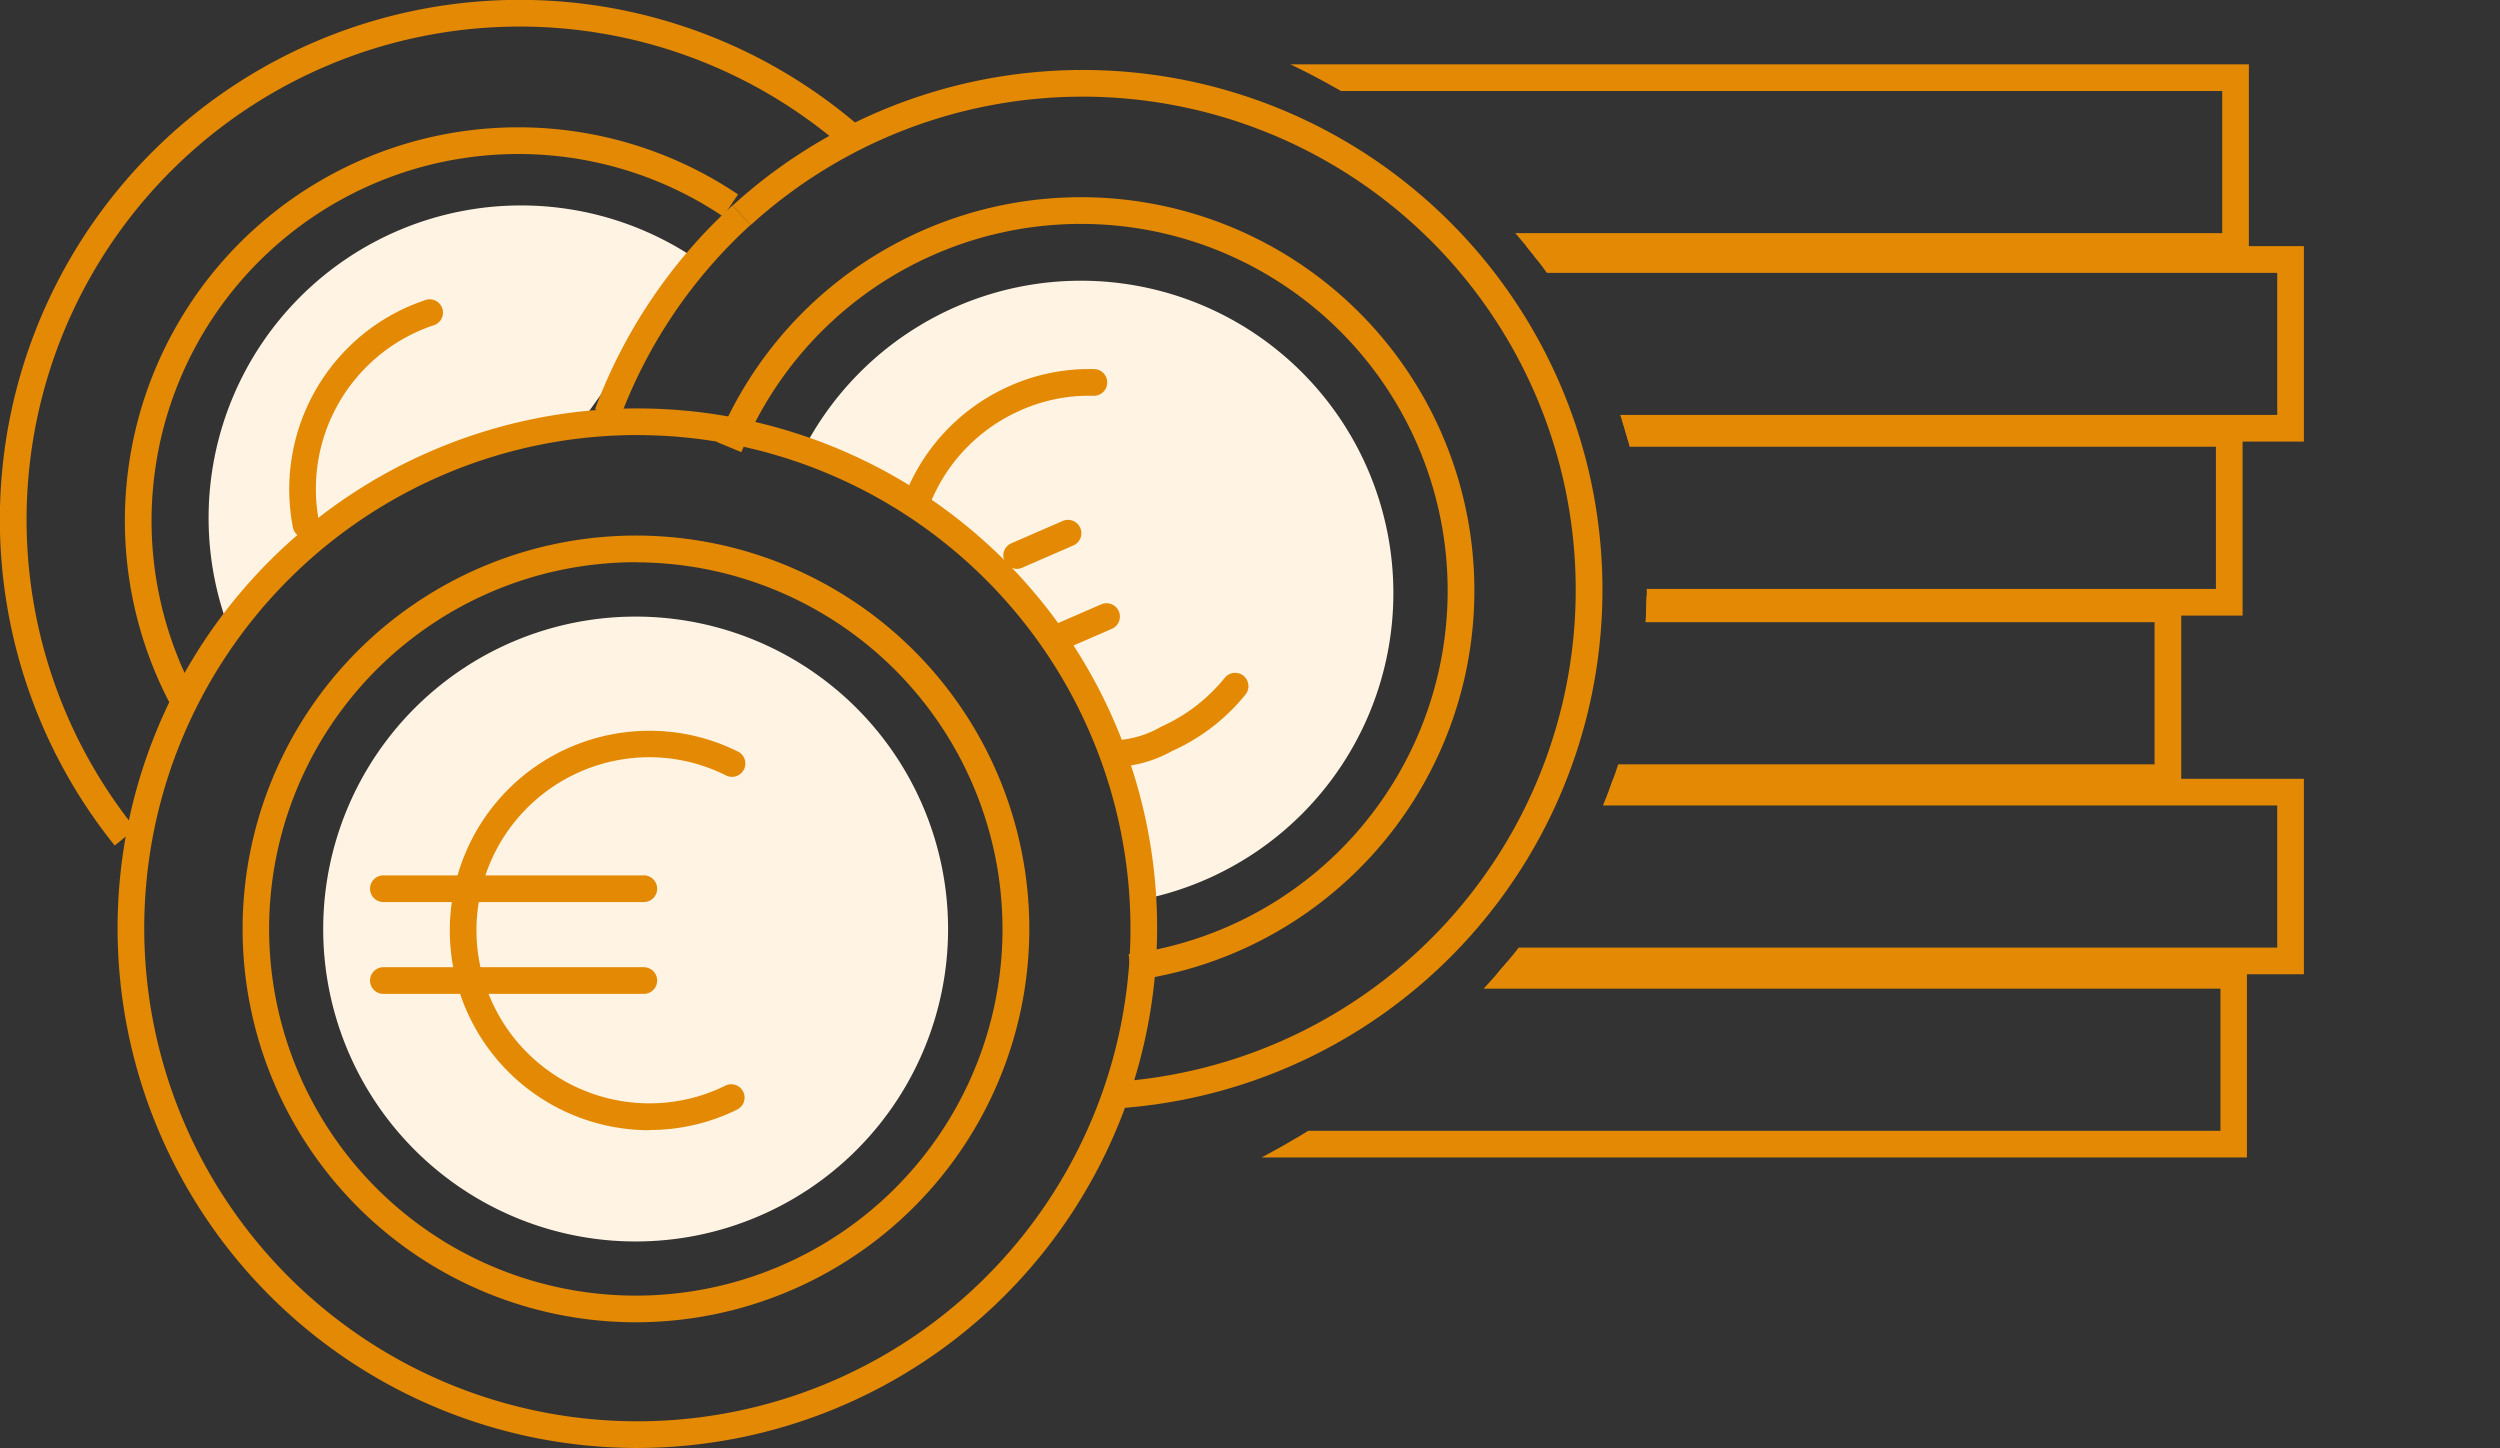 <?xml version="1.0" encoding="UTF-8"?>
<svg xmlns="http://www.w3.org/2000/svg" width="69.847" height="40.455" viewBox="0 0 69.847 40.455">
  <rect x="0" y="0" width="69.847" height="40.455" fill="#333333" stroke="none"/>
  <defs>
    <clipPath id="clip-path">
      <path id="Tracé_7927" data-name="Tracé 7927" d="M45.367,21.764l2.622.316L54.2,25.538l3.239,4.776L58.476,35.5l2.551-.471,4.033-3.772.925-5.849L63.9,20.556l-4.185-2.515-5.677-.593Z" transform="translate(-45.367 -17.448)" fill="none"></path>
    </clipPath>
    <clipPath id="clip-path-2">
      <path id="Tracé_7929" data-name="Tracé 7929" d="M17.78,11.265c-2.327.546-5.686,6.647-5.686,6.647l.8,5.461,4.883-4.156,5.409-1.728,3.233-4.513L27.5,9.451s-7.393,1.268-9.72,1.814" transform="translate(-12.094 -9.451)" fill="none"></path>
    </clipPath>
    <clipPath id="clip-path-3">
      <rect id="Rectangle_1974" data-name="Rectangle 1974" width="69.847" height="40.455" fill="none"></rect>
    </clipPath>
    <clipPath id="clip-path-4">
      <path id="Tracé_7952" data-name="Tracé 7952" d="M82.416,2.675S93.725,6.886,93.147,18.36,80.675,34.376,80.675,34.376l36.33.66L114.446,2.09Z" transform="translate(-80.675 -2.09)" fill="none"></path>
    </clipPath>
  </defs>
  <g id="euro" transform="translate(0 0)">
    <g id="Groupe_3982" data-name="Groupe 3982" transform="translate(18.848 7.249)">
      <g id="Groupe_3981" data-name="Groupe 3981" clip-path="url(#clip-path)">
        <path id="Tracé_7926" data-name="Tracé 7926" d="M69.138,27.606a8.729,8.729,0,1,1-8.729-8.729,8.729,8.729,0,0,1,8.729,8.729" transform="translate(-49.057 -18.283)" style="fill: rgb(255, 244, 227);"></path>
      </g>
    </g>
    <g id="Groupe_3984" data-name="Groupe 3984" transform="translate(5.024 3.926)">
      <g id="Groupe_3983" data-name="Groupe 3983" clip-path="url(#clip-path-2)">
        <path id="Tracé_7928" data-name="Tracé 7928" d="M31.486,22.547a8.729,8.729,0,1,1-8.729-8.729,8.729,8.729,0,0,1,8.729,8.729" transform="translate(-13.224 -12.004)" style="fill: rgb(255, 244, 227);"></path>
      </g>
    </g>
    <g id="Groupe_3986" data-name="Groupe 3986" transform="translate(0 0)">
      <g id="Groupe_3985" data-name="Groupe 3985" clip-path="url(#clip-path-3)">
        <path id="Tracé_7930" data-name="Tracé 7930" d="M27.3,58a10.99,10.99,0,1,1,10.99-10.99A11,11,0,0,1,27.3,58m0-21.235A10.245,10.245,0,1,0,37.541,47.013,10.256,10.256,0,0,0,27.3,36.768" transform="translate(-9.532 -21.057)" style="fill: rgb(227, 137, 3);"></path>
        <path id="Tracé_7931" data-name="Tracé 7931" d="M39.2,50.194a8.729,8.729,0,1,1-8.729-8.729A8.729,8.729,0,0,1,39.2,50.194" transform="translate(-12.712 -24.238)" style="fill: rgb(255, 244, 227);"></path>
        <path id="Tracé_7932" data-name="Tracé 7932" d="M22.429,56.511A14.522,14.522,0,1,1,36.951,41.989,14.539,14.539,0,0,1,22.429,56.511m0-28.3A13.777,13.777,0,1,0,36.206,41.989,13.793,13.793,0,0,0,22.429,28.212" transform="translate(-4.622 -16.056)" style="fill: rgb(227, 137, 3);"></path>
        <path id="Tracé_7933" data-name="Tracé 7933" d="M9.73,24.792a10.991,10.991,0,0,1,15.8-14.359l-.417.617A10.247,10.247,0,0,0,10.384,24.436Z" transform="translate(-4.91 -5.001)" style="fill: rgb(227, 137, 3);"></path>
        <path id="Tracé_7934" data-name="Tracé 7934" d="M3.205,23.623A14.522,14.522,0,0,1,24.074,3.583l-.49.56a13.778,13.778,0,0,0-19.8,19.012Z" transform="translate(0 0)" style="fill: rgb(227, 137, 3);"></path>
        <path id="Tracé_7935" data-name="Tracé 7935" d="M59.807,35.15l-.1-.739A10.245,10.245,0,1,0,48.889,20.385L48.2,20.1A10.991,10.991,0,1,1,59.807,35.15" transform="translate(-28.175 -7.752)" style="fill: rgb(227, 137, 3);"></path>
        <path id="Tracé_7936" data-name="Tracé 7936" d="M60,33.72l-.047-.743A13.777,13.777,0,1,0,49.775,9.042l-.5-.551A14.522,14.522,0,1,1,60,33.72" transform="translate(-28.803 -2.752)" style="fill: rgb(227, 137, 3);"></path>
        <path id="Tracé_7937" data-name="Tracé 7937" d="M40.714,19.769l-.7-.259a14.61,14.61,0,0,1,3.845-5.7l.5.551a13.855,13.855,0,0,0-3.649,5.4" transform="translate(-23.391 -8.075)" style="fill: rgb(227, 137, 3);"></path>
        <path id="Tracé_7938" data-name="Tracé 7938" d="M70.442,41.935a.372.372,0,0,1-.149-.714l1.432-.622a.372.372,0,1,1,.3.683l-1.432.622a.363.363,0,0,1-.148.031" transform="translate(-40.959 -23.714)" style="fill: rgb(227, 137, 3);"></path>
        <path id="Tracé_7939" data-name="Tracé 7939" d="M67.849,36.33a.372.372,0,0,1-.149-.714l1.432-.622a.372.372,0,1,1,.3.683L68,36.3a.363.363,0,0,1-.148.031" transform="translate(-39.443 -20.438)" style="fill: rgb(227, 137, 3);"></path>
        <path id="Tracé_7940" data-name="Tracé 7940" d="M74.32,47.879a.373.373,0,0,1-.012-.745,2.776,2.776,0,0,0,1.351-.378l.07-.032a4.788,4.788,0,0,0,1.716-1.339.372.372,0,1,1,.578.469A5.527,5.527,0,0,1,76.041,47.4l-.07.032a3.493,3.493,0,0,1-1.639.447Z" transform="translate(-43.226 -26.449)" style="fill: rgb(227, 137, 3);"></path>
        <path id="Tracé_7941" data-name="Tracé 7941" d="M61.057,28.971a.372.372,0,0,1-.349-.5A5.542,5.542,0,0,1,63.6,25.33a5.438,5.438,0,0,1,2.461-.509.373.373,0,0,1-.017.745,4.7,4.7,0,0,0-2.132.44,4.8,4.8,0,0,0-2.508,2.721.372.372,0,0,1-.349.244" transform="translate(-35.473 -14.508)" style="fill: rgb(227, 137, 3);"></path>
        <path id="Tracé_7942" data-name="Tracé 7942" d="M32.532,65.79H25.256a.372.372,0,1,1,0-.745h7.277a.372.372,0,0,1,0,.745" transform="translate(-14.545 -38.022)" style="fill: rgb(227, 137, 3);"></path>
        <path id="Tracé_7943" data-name="Tracé 7943" d="M32.532,59.615H25.256a.372.372,0,1,1,0-.745h7.277a.372.372,0,0,1,0,.745" transform="translate(-14.545 -34.413)" style="fill: rgb(227, 137, 3);"></path>
        <path id="Tracé_7944" data-name="Tracé 7944" d="M35.829,60.3a5.58,5.58,0,0,1,0-11.16,5.524,5.524,0,0,1,2.447.57.373.373,0,1,1-.327.669,4.78,4.78,0,0,0-2.12-.5,4.835,4.835,0,1,0,0,9.67,4.779,4.779,0,0,0,2.12-.495.372.372,0,1,1,.327.669,5.518,5.518,0,0,1-2.447.571" transform="translate(-17.682 -28.723)" style="fill: rgb(227, 137, 3);"></path>
        <path id="Tracé_7945" data-name="Tracé 7945" d="M19.921,26.821a.373.373,0,0,1-.366-.3,5.581,5.581,0,0,1,1.53-5.012A5.521,5.521,0,0,1,23.22,20.18a.372.372,0,1,1,.241.7,4.822,4.822,0,0,0-3.174,5.494.373.373,0,0,1-.295.437.38.38,0,0,1-.071.007" transform="translate(-11.371 -11.784)" style="fill: rgb(227, 137, 3);"></path>
      </g>
    </g>
    <g id="Groupe_3988" data-name="Groupe 3988" transform="translate(33.517 0.868)">
      <g id="Groupe_3987" data-name="Groupe 3987" clip-path="url(#clip-path-4)">
        <path id="Tracé_7946" data-name="Tracé 7946" d="M110.155,70.157h-29.1V64.7h29.1ZM81.8,69.413h27.615V65.442H81.8Z" transform="translate(-80.895 -38.687)" style="fill: rgb(227, 137, 3);"></path>
        <path id="Tracé_7947" data-name="Tracé 7947" d="M113.983,57.834h-29.1v-5.46h29.1Zm-28.36-.744h27.615V53.119H85.624Z" transform="translate(-83.132 -31.483)" style="fill: rgb(227, 137, 3);"></path>
        <path id="Tracé_7948" data-name="Tracé 7948" d="M105.735,45.51h-29.1V40.049h29.1Zm-28.36-.744h27.615V40.794H77.376Z" transform="translate(-78.311 -24.279)" style="fill: rgb(227, 137, 3);"></path>
        <path id="Tracé_7949" data-name="Tracé 7949" d="M109.86,33.717h-29.1v-5.46h29.1ZM81.5,32.972h27.615V29H81.5Z" transform="translate(-80.722 -17.386)" style="fill: rgb(227, 137, 3);"></path>
        <path id="Tracé_7950" data-name="Tracé 7950" d="M113.983,22.013h-29.1v-5.46h29.1Zm-28.36-.745h27.615V17.3H85.624Z" transform="translate(-83.132 -10.544)" style="fill: rgb(227, 137, 3);"></path>
        <path id="Tracé_7951" data-name="Tracé 7951" d="M110.285,9.785h-29.1V4.325h29.1Zm-28.36-.744h27.615V5.07H81.926Z" transform="translate(-80.971 -3.396)" style="fill: rgb(227, 137, 3);"></path>
      </g>
    </g>
  </g>
</svg>
